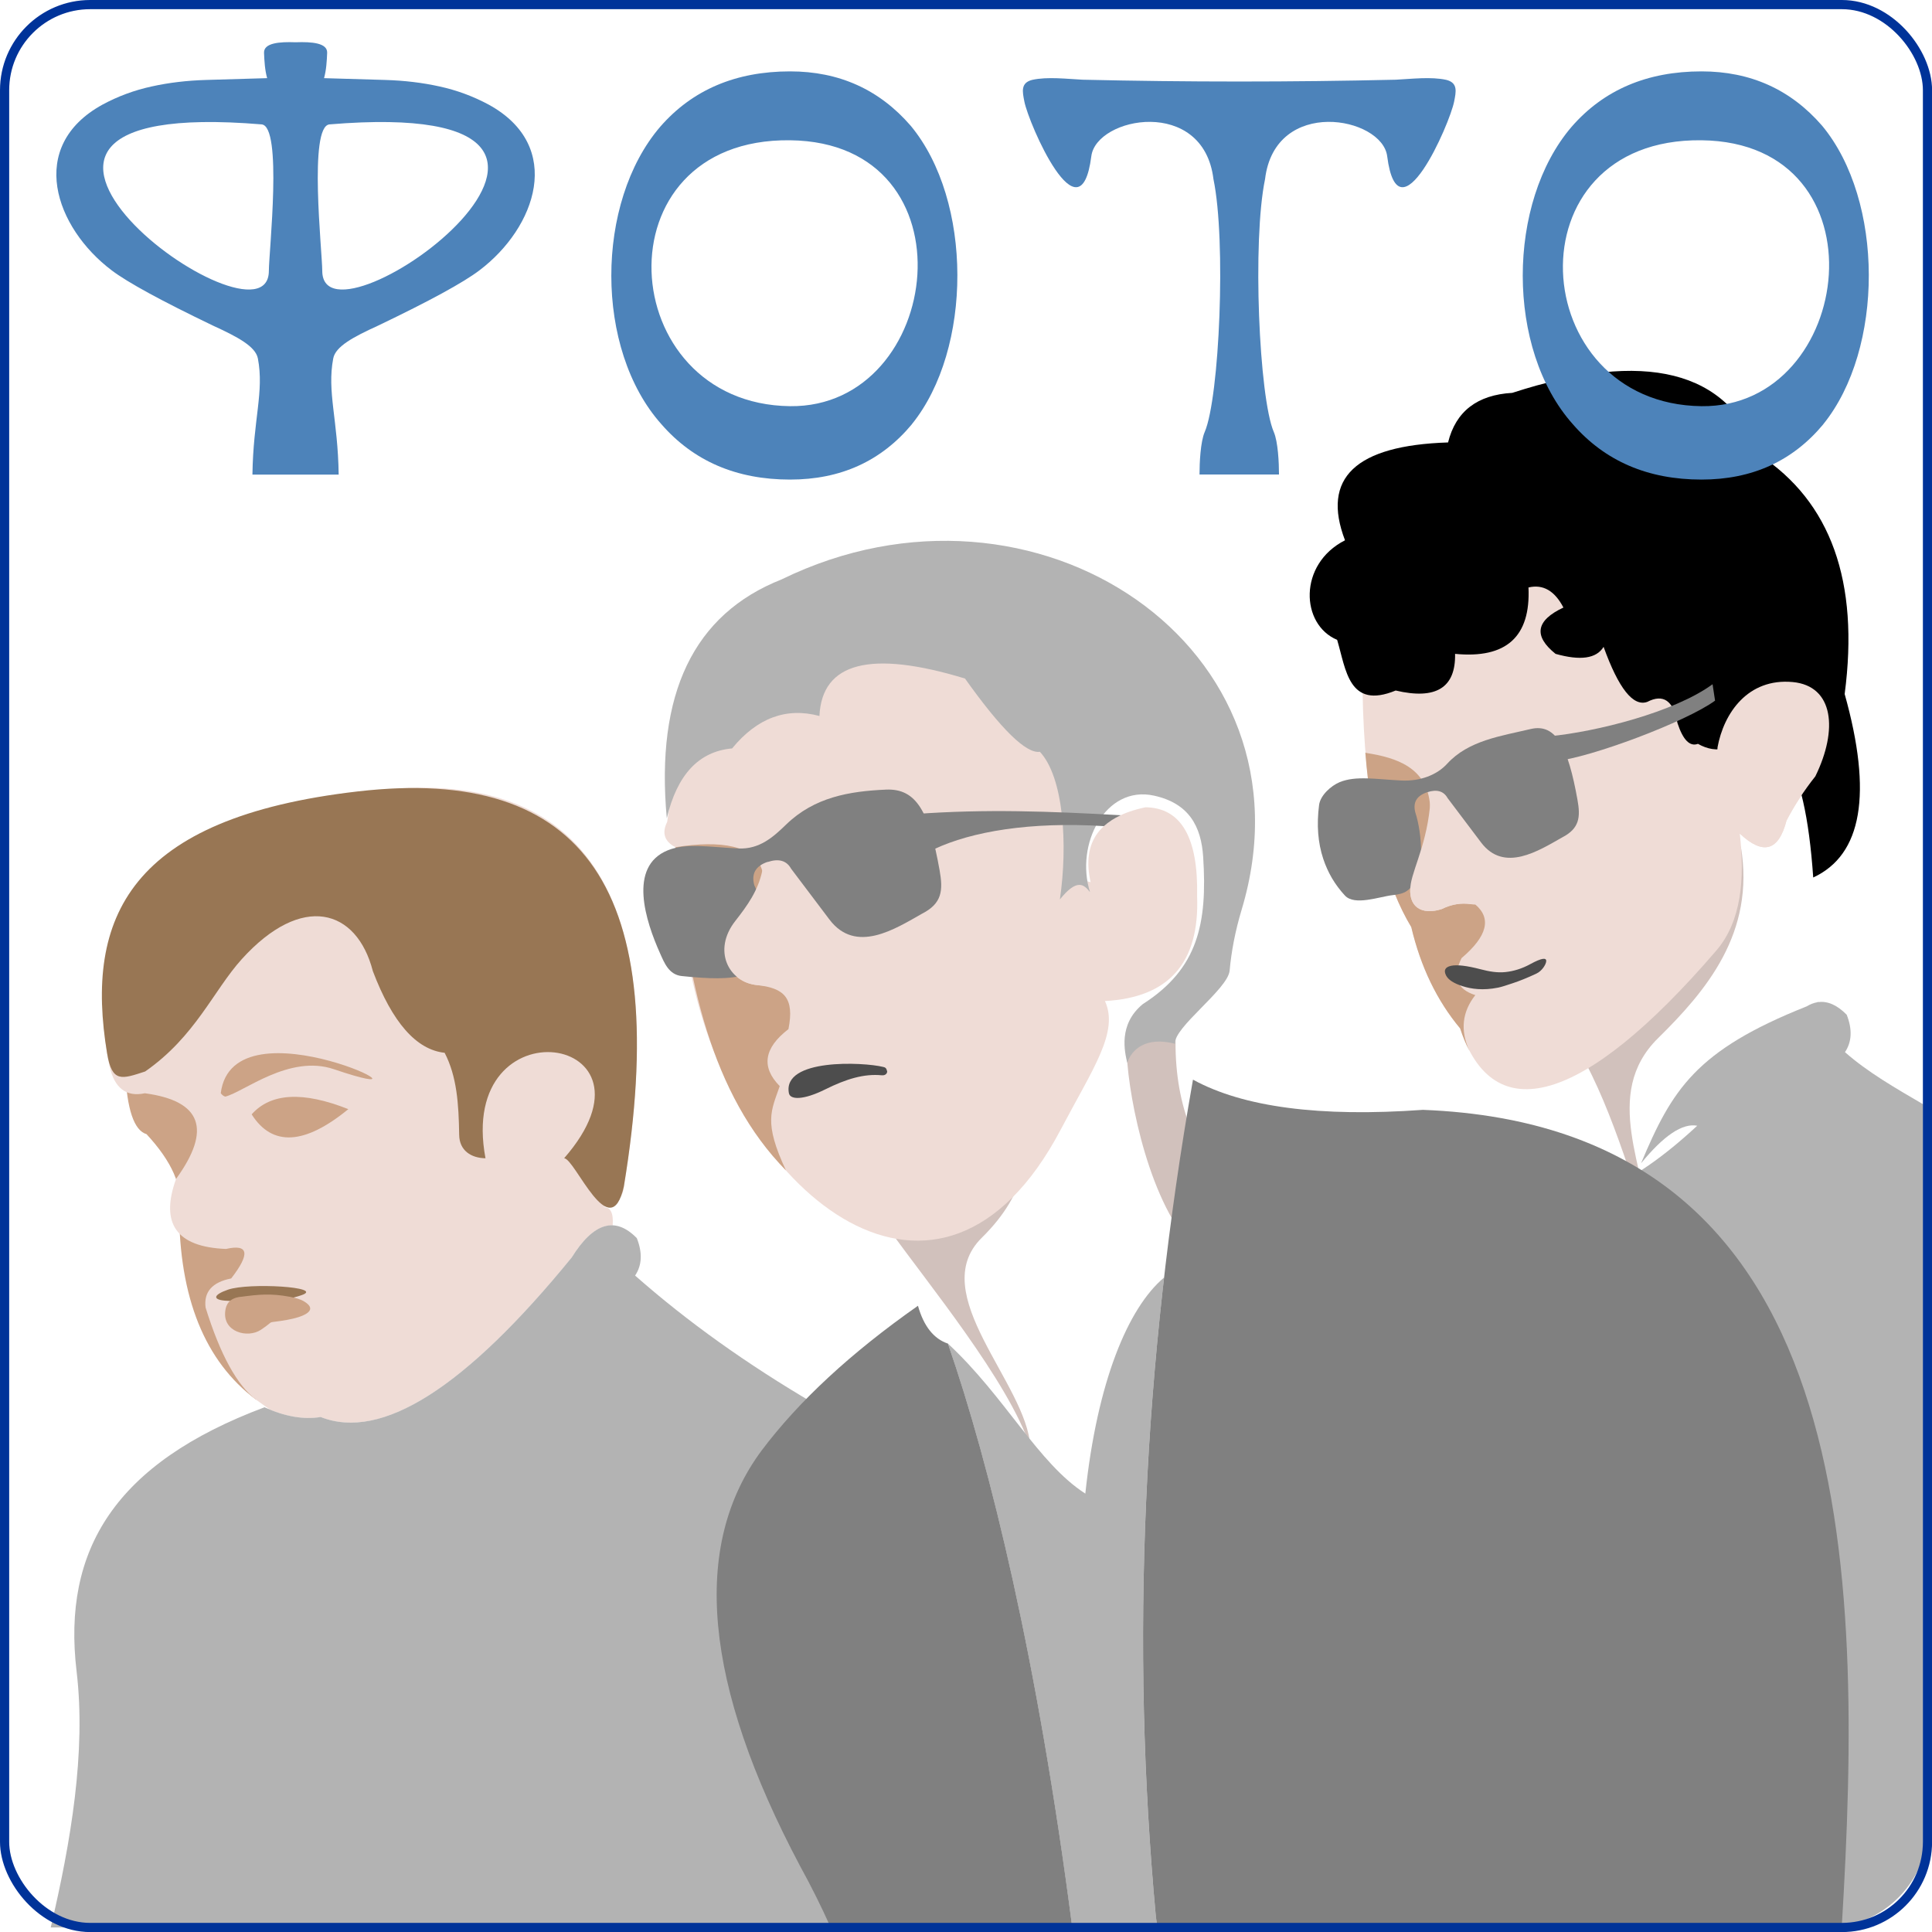 <?xml version="1.0" encoding="UTF-8"?>
<!DOCTYPE svg PUBLIC "-//W3C//DTD SVG 1.1//EN" "http://www.w3.org/Graphics/SVG/1.1/DTD/svg11.dtd">
<!-- Creator: CorelDRAW -->
<svg xmlns="http://www.w3.org/2000/svg" xml:space="preserve" width="105px" height="105px" style="shape-rendering:geometricPrecision; text-rendering:geometricPrecision; image-rendering:optimizeQuality; fill-rule:evenodd; clip-rule:evenodd"
viewBox="0 0 24.82 24.82"
 xmlns:xlink="http://www.w3.org/1999/xlink">
 <defs>
  <style type="text/css">
   <![CDATA[
    .str0 {stroke:#003399;stroke-width:0.118;stroke-linecap:round;stroke-linejoin:round}
    .fil10 {fill:none}
    .fil7 {fill:black}
    .fil6 {fill:#4D4D4D}
    .fil9 {fill:#4D83BA}
    .fil4 {fill:gray}
    .fil3 {fill:#987654}
    .fil5 {fill:#B3B3B3}
    .fil1 {fill:#CCA386}
    .fil0 {fill:#D1C1BC}
    .fil2 {fill:#EFDCD6}
    .fil8 {fill:gray;fill-rule:nonzero}
   ]]>
  </style>
 </defs>
 <g id="Слой_x0020_1">
  <g id="_276636816">
   <path id="_276640608" class="fil0" d="M15.551 14.969l-0.396 0.843c-0.506,-0.741 -0.71,-2.061 -0.679,-2.45 0.144,-0.142 0.534,-0.17 0.678,-0.63 -0.137,0.916 -0.005,1.662 0.397,2.237z"/>
   <path id="_276640176" class="fil0" d="M11.431 15.805c0.486,0.681 1.52,1.932 1.806,2.784 -0.045,-0.817 -1.354,-1.969 -0.624,-2.688 0.614,-0.605 0.541,-1.058 0.823,-1.834l-2.005 1.738z"/>
   <path id="_276638016" class="fil1" d="M5.956 16.86c-0.646,-2.196 -0.969,-3.293 -0.969,-3.293 0,0 -1.126,0.063 -3.379,0.188 0.022,0.496 0.114,0.768 0.274,0.815 0.329,0.355 0.469,0.676 0.419,0.961 0,1.14 0.33,1.957 0.988,2.45 1.777,-0.747 2.666,-1.121 2.666,-1.121z"/>
   <path id="_274755832" class="fil2" d="M7.871 15.742l0 -0c0.012,-0.161 -0.029,-0.239 -0.123,-0.234 0.171,-0.04 0.26,-0.129 0.267,-0.267 0.625,-3.794 -0.515,-5.48 -3.42,-5.059 -2.509,0.505 -3.572,1.674 -3.189,3.509 0.062,0.287 0.214,0.405 0.455,0.354 0.729,0.098 0.862,0.464 0.401,1.1 -0.208,0.576 0.006,0.875 0.641,0.9 0.291,-0.066 0.314,0.06 0.067,0.379 -0.244,0.048 -0.354,0.173 -0.329,0.374 0.188,0.605 0.405,1 0.65,1.185l0.183 0.13c0.233,0.094 0.448,0.125 0.646,0.092 0.782,0.309 1.857,-0.374 3.224,-2.049 0.176,-0.283 0.353,-0.421 0.528,-0.413z"/>
   <path id="_276678160" class="fil3" d="M3.879 16.637c-0.243,0.086 -0.566,0.103 -0.991,0.072 -0.158,-0.014 -0.149,-0.075 0.041,-0.141 0.268,-0.093 1.243,-0.035 0.95,0.069z"/>
   <path id="_279476696" class="fil3" d="M8.015 15.24c0.627,-3.801 -0.503,-5.408 -3.417,-5.073 -2.938,0.338 -3.512,1.621 -3.222,3.366 0.063,0.38 0.189,0.33 0.489,0.232 0.646,-0.45 0.877,-1.04 1.241,-1.443 0.773,-0.854 1.477,-0.648 1.684,0.154 0.251,0.661 0.559,1.01 0.922,1.049 0.157,0.302 0.181,0.653 0.187,1.055 0.003,0.202 0.154,0.297 0.338,0.3 -0.379,-2.027 2.405,-1.598 1.01,0 0.139,0.001 0.592,1.144 0.768,0.361z"/>
   <path id="_279476456" class="fil1" d="M3.233 14.316c0.264,0.416 0.679,0.394 1.242,-0.067 -0.583,-0.231 -0.997,-0.209 -1.242,0.067z"/>
   <path id="_279476408" class="fil1" d="M2.836 14.044c0.017,0.023 0.036,0.038 0.058,0.044 0.239,-0.059 0.823,-0.547 1.396,-0.352 1.632,0.555 -1.296,-0.943 -1.454,0.308z"/>
   <path id="_279476480" class="fil2" d="M14.188 9.124l-2.667 -1.058c-1.746,-0.053 -2.729,0.778 -2.95,2.493 -0.071,0.142 -0.035,0.251 0.107,0.326 0,0 -0.03,0.599 0.224,1.742 0.612,2.752 3.179,4.815 4.724,1.886 0.42,-0.796 0.75,-1.255 0.569,-1.653 0.822,-0.044 1.217,-0.492 1.184,-1.345 0.016,-0.756 -0.205,-1.138 -0.663,-1.144 -0.587,0.123 -0.822,0.444 -0.705,0.962 -0.16,-0.041 -0.24,-0.061 -0.24,-0.061 0.278,-1.432 0.417,-2.148 0.417,-2.148z"/>
   <path id="_279476648" class="fil1" d="M8.678 10.884c0.124,1.695 0.472,3.191 1.419,4.152 -0.291,-0.623 -0.189,-0.764 -0.08,-1.083 -0.241,-0.244 -0.204,-0.489 0.112,-0.732 0.08,-0.403 -0.056,-0.529 -0.406,-0.566 -0.366,-0.039 -0.527,-0.415 -0.278,-0.823 0.178,-0.291 0.458,-0.245 0.347,-0.647 -0.089,-0.323 -0.531,-0.395 -1.115,-0.301z"/>
   <path id="_279476048" class="fil4" d="M9.862 11.074c0.142,-0.047 0.243,-0.019 0.301,0.086 0,0 0.164,0.217 0.492,0.652 0.339,0.45 0.847,0.12 1.192,-0.075 0.256,-0.131 0.27,-0.298 0.224,-0.556 -0.134,-0.752 -0.297,-1.054 -0.689,-1.037 -0.472,0.021 -0.92,0.097 -1.283,0.449 -0.161,0.156 -0.341,0.321 -0.615,0.307 -0.375,-0.018 -0.668,-0.073 -0.906,0.024 -0.513,0.209 -0.283,0.912 -0.098,1.324 0.054,0.121 0.113,0.274 0.278,0.291 0.346,0.036 0.624,0.046 0.809,-0.018 0.407,-0.141 0.274,-0.837 0.123,-1.149 -0.04,-0.147 0.017,-0.247 0.172,-0.3z"/>
   <path id="_279477080" class="fil2" d="M9.793 11.185c-0.053,0.255 -0.189,0.445 -0.347,0.647 -0.295,0.376 -0.088,0.784 0.278,0.823 2.237,0.24 0.136,-1.79 0.069,-1.47z"/>
   <path id="_279477104" class="fil5" d="M15.096 13.409c-0.025,-0.207 0.68,-0.7 0.701,-0.941 0.022,-0.244 0.071,-0.505 0.154,-0.781 1.014,-3.373 -2.652,-5.836 -5.911,-4.243 -1.129,0.446 -1.62,1.468 -1.474,3.068 0.133,-0.561 0.412,-0.859 0.839,-0.897 0.322,-0.392 0.696,-0.531 1.122,-0.417 0.033,-0.69 0.657,-0.85 1.87,-0.481 0.466,0.655 0.787,0.968 0.962,0.941 0.305,0.327 0.361,1.189 0.257,1.897 0.221,-0.275 0.311,-0.192 0.387,-0.094 -0.193,-0.615 0.198,-1.375 0.82,-1.24 0.452,0.098 0.609,0.396 0.634,0.789 0.054,0.846 -0.061,1.433 -0.775,1.889 -0.32,0.263 -0.232,0.616 -0.201,0.754 0.058,-0.17 0.239,-0.341 0.614,-0.244z"/>
   <path id="_279477272" class="fil6" d="M11.396 13.76c-0.008,-0.038 -0.024,-0.048 -0.048,-0.053 -0.257,-0.064 -1.299,-0.112 -1.213,0.337 0.016,0.085 0.182,0.092 0.465,-0.048 0.273,-0.136 0.501,-0.204 0.727,-0.182 0.051,0.005 0.073,-0.028 0.07,-0.053z"/>
   <path id="_279477056" class="fil1" d="M3.087 16.66c-0.144,0.019 -0.183,0.1 -0.193,0.181 -0.036,0.27 0.286,0.356 0.457,0.243 0.21,-0.139 0.029,-0.074 0.333,-0.127 0.219,-0.039 0.419,-0.123 0.218,-0.241 -0.039,-0.023 -0.1,-0.042 -0.181,-0.057 -0.246,-0.045 -0.393,-0.03 -0.634,0.002z"/>
   <path id="_279476816" class="fil4" d="M14.182 10.613c0.06,-0.054 0.132,-0.101 0.216,-0.14 -0.906,-0.05 -1.735,-0.082 -2.644,-0.015 0.108,0.319 0.192,0.469 0.251,0.449 0.478,-0.224 1.226,-0.353 2.177,-0.294z"/>
   <g>
    <path id="_279477608" class="fil0" d="M20.118 13.241c0.486,0.681 0.793,1.75 1.08,2.603 -0.045,-0.817 -0.627,-1.788 0.102,-2.506 0.614,-0.605 1.253,-1.351 1.064,-2.464l-2.246 2.367z"/>
    <path id="_279474296" class="fil2" d="M20.992 6.669c0.486,0.822 0.843,1.8 1.072,2.935 0.081,-0.447 0.402,-0.728 0.965,-0.842 0.489,0.21 0.586,0.614 0.292,1.212 -0.144,0.181 -0.267,0.37 -0.37,0.567 -0.101,0.393 -0.301,0.449 -0.6,0.168 0.064,0.58 0.023,1.125 -0.303,1.504 -1.72,2.001 -2.871,2.286 -3.288,0.999 -0.298,-0.357 -0.507,-0.79 -0.628,-1.302 -0.396,-0.657 -0.606,-1.675 -0.628,-3.053 0.471,-1.731 1.634,-2.46 3.49,-2.188z"/>
    <path id="_279474320" class="fil1" d="M18.874 13.494c-0.043,-0.083 -0.082,-0.177 -0.116,-0.282 -0.298,-0.357 -0.507,-0.79 -0.628,-1.302 -0.314,-0.521 -0.511,-1.268 -0.59,-2.241l0.018 0.005c0.373,0.059 0.778,0.182 0.814,0.674 0.036,0.485 -0.213,0.798 -0.248,1.007 -0.049,0.296 0.14,0.408 0.399,0.323 0.124,-0.061 0.249,-0.082 0.376,-0.062 0.019,0.002 0.037,0.003 0.053,0.003 0.213,0.18 0.155,0.409 -0.176,0.69 -0.119,0.242 -0.06,0.4 0.177,0.475 -0.169,0.215 -0.195,0.452 -0.078,0.711z"/>
    <path id="_279474368" class="fil4" d="M18.334 10.178c0.124,-0.041 0.212,-0.016 0.263,0.075 0,0 0.144,0.19 0.43,0.57 0.296,0.393 0.741,0.105 1.042,-0.065 0.223,-0.115 0.237,-0.261 0.196,-0.486 -0.118,-0.657 -0.269,-0.986 -0.603,-0.906 -0.377,0.09 -0.796,0.145 -1.071,0.446 -0.132,0.145 -0.349,0.227 -0.588,0.215 -0.328,-0.016 -0.585,-0.064 -0.792,0.021 -0.112,0.046 -0.249,0.17 -0.265,0.293 -0.033,0.255 -0.015,0.486 0.053,0.691 0.029,0.088 0.067,0.172 0.113,0.251 0.047,0.079 0.102,0.153 0.166,0.222 0.124,0.135 0.443,0.014 0.611,-0.005 0.074,-0.008 0.138,-0.021 0.186,-0.055 0.255,-0.174 0.19,-0.757 0.108,-1.005 -0.035,-0.129 0.015,-0.216 0.15,-0.262z"/>
    <path id="_279473744" class="fil2" d="M19.05 11.358l-0.668 -1.192c-0.012,0.589 -0.219,0.955 -0.258,1.189 -0.049,0.296 0.14,0.408 0.399,0.323 0.124,-0.061 0.249,-0.082 0.376,-0.062 0.186,0.019 0.237,-0.067 0.151,-0.258z"/>
    <path id="_279473888" class="fil6" d="M19.741 12.506c-0.123,0.058 -0.225,0.098 -0.307,0.125 -0.079,0.026 -0.142,0.048 -0.189,0.057 -0.194,0.039 -0.345,0.017 -0.456,-0.019 -0.112,-0.036 -0.184,-0.081 -0.213,-0.14 -0.031,-0.063 -0.011,-0.104 0.063,-0.121 0.075,-0.017 0.203,-0.003 0.382,0.044 0.11,0.029 0.216,0.047 0.319,0.036 0.105,-0.011 0.213,-0.044 0.317,-0.101 0.154,-0.084 0.209,-0.085 0.207,-0.04 -0.002,0.046 -0.059,0.129 -0.122,0.158z"/>
    <path id="_279474680" class="fil7" d="M22.172 9.612c0.641,-0.447 1.015,0.107 1.122,1.661 0.629,-0.291 0.763,-1.077 0.404,-2.357 0.19,-1.445 -0.177,-2.47 -1.1,-3.075 -0.402,-1.086 -1.458,-1.35 -3.17,-0.794 -0.451,0.026 -0.726,0.238 -0.825,0.637 -1.189,0.038 -1.63,0.457 -1.324,1.257 -0.604,0.307 -0.571,1.083 -0.101,1.279 0.114,0.383 0.148,0.899 0.752,0.651 0.518,0.122 0.772,-0.036 0.763,-0.471 0.658,0.064 0.972,-0.22 0.943,-0.853 0.187,-0.044 0.336,0.042 0.449,0.258 -0.354,0.166 -0.388,0.365 -0.101,0.595 0.319,0.09 0.525,0.061 0.617,-0.09 0.193,0.535 0.38,0.771 0.561,0.707 0.207,-0.107 0.336,-0.016 0.388,0.272 0.071,0.217 0.159,0.306 0.263,0.267 0.124,0.07 0.243,0.088 0.359,0.056z"/>
    <path id="_279474704" class="fil8" d="M19.904 9.459c0.605,-0.058 1.607,-0.31 2.097,-0.669l0.032 0.211c-0.373,0.273 -1.609,0.735 -2.05,0.777l-0.079 -0.32z"/>
    <path id="_279475088" class="fil2" d="M22.064 9.604c0.081,-0.447 0.393,-0.894 0.965,-0.842 0.53,0.049 0.586,0.614 0.292,1.212 -0.144,0.181 -0.267,0.37 -0.37,0.567 -0.101,0.393 -0.301,0.449 -0.6,0.168 -0.222,-0.284 -0.334,-0.642 -0.286,-1.105z"/>
    <path id="_279474608" class="fil5" d="M19.306 24.761l0.357 -9.427c0.563,0.222 1.276,-0.069 2.141,-0.872 -0.189,-0.036 -0.43,0.125 -0.722,0.483 0.399,-0.949 0.704,-1.45 2.127,-2.016 0.045,-0.027 0.091,-0.045 0.136,-0.053l0.016 -0.006 -0.002 0.004c0.122,-0.016 0.243,0.038 0.365,0.162 0.074,0.187 0.067,0.348 -0.022,0.481 0.293,0.258 0.646,0.46 1.005,0.67l0 9.671c-0.17,0.523 -0.663,0.904 -1.241,0.904l-4.161 0z"/>
   </g>
   <path id="_279477032" class="fil5" d="M0.652 24.761c0.259,-1.103 0.455,-2.256 0.332,-3.289 -0.186,-1.562 0.495,-2.674 2.414,-3.393 0.262,0.119 0.502,0.161 0.722,0.125 0.782,0.309 1.857,-0.374 3.224,-2.049 0.28,-0.45 0.559,-0.533 0.837,-0.249 0.074,0.187 0.067,0.348 -0.022,0.481 0.668,0.589 1.437,1.139 2.307,1.648 1.796,0.456 2.824,2.699 3.085,6.727l-12.899 0z"/>
   <path id="_279475064" class="fil5" d="M12.177 17.26c0.737,0.684 1.158,1.538 1.766,1.928 0.152,-1.431 0.546,-2.385 1.012,-2.776 -0.321,2.775 -0.356,5.511 -0.106,8.207l0.019 0.142 -1.094 0c-0.446,-3.444 -1.054,-5.934 -1.597,-7.501z"/>
   <path id="_279475352" class="fil4" d="M23.661 24.747c0.279,-4.597 0.23,-10.271 -5.381,-10.489 -1.324,0.095 -2.308,-0.034 -2.954,-0.388 -0.644,3.651 -0.803,7.234 -0.477,10.75l0.019 0.142 8.598 0c0.066,0 0.131,-0.005 0.194,-0.015zm-9.886 0.015c-0.446,-3.444 -1.054,-5.934 -1.597,-7.501 -0.182,-0.061 -0.311,-0.223 -0.385,-0.486 -0.861,0.604 -1.531,1.224 -2.009,1.86 -0.909,1.224 -0.744,3.002 0.493,5.335 0.146,0.265 0.278,0.53 0.395,0.793l3.103 0z"/>
  </g>
  <g id="_274724320">
   <path id="_277060776" class="fil9" d="M3.797 0.543c-0.209,-0.008 -0.409,0.009 -0.405,0.135 0.004,0.105 0.011,0.223 0.04,0.326l-0.781 0.023c-0.249,0.007 -0.483,0.035 -0.704,0.084 -0.221,0.048 -0.432,0.126 -0.63,0.233 -0.979,0.537 -0.608,1.582 0.119,2.13 0.205,0.155 0.638,0.391 1.302,0.71 0.317,0.145 0.545,0.267 0.575,0.421 0.082,0.429 -0.06,0.781 -0.07,1.492l0.554 0 0 0 0.554 0c-0.01,-0.71 -0.152,-1.062 -0.07,-1.492 0.029,-0.154 0.257,-0.276 0.575,-0.421 0.664,-0.318 1.098,-0.555 1.302,-0.71 0.727,-0.548 1.098,-1.594 0.12,-2.13 -0.199,-0.107 -0.41,-0.185 -0.63,-0.233 -0.221,-0.049 -0.455,-0.077 -0.704,-0.084l-0.781 -0.023c0.029,-0.103 0.036,-0.221 0.04,-0.326 0.004,-0.126 -0.196,-0.143 -0.405,-0.135zm0.436 1.055c4.631,-0.385 -0.089,3.038 -0.093,1.882 -0.001,-0.253 -0.178,-1.859 0.093,-1.882zm-0.872 0c-4.631,-0.385 0.089,3.038 0.093,1.882 0.001,-0.253 0.178,-1.859 -0.093,-1.882z"/>
   <path id="_276679168" class="fil9" d="M13.16 1.305c-0.025,-0.127 -0.051,-0.241 0.101,-0.279 0.193,-0.043 0.448,-0.012 0.647,-0.002 1.342,0.031 2.683,0.031 4.025,0 0.199,-0.01 0.454,-0.041 0.647,0.002 0.152,0.038 0.126,0.152 0.101,0.279 -0.056,0.286 -0.718,1.809 -0.86,0.702 -0.065,-0.509 -1.441,-0.766 -1.569,0.294 -0.165,0.793 -0.077,2.807 0.112,3.248 0.055,0.126 0.067,0.399 0.067,0.547 -0.34,0 -0.68,0 -1.021,0 0,-0.148 0.012,-0.421 0.067,-0.547 0.189,-0.441 0.277,-2.455 0.112,-3.248 -0.129,-1.06 -1.504,-0.803 -1.569,-0.294 -0.142,1.107 -0.804,-0.416 -0.86,-0.702z"/>
   <path id="_274449920" class="fil9" d="M11.715 5.45c-0.394,0.474 -0.915,0.711 -1.565,0.711 -0.689,0 -1.24,-0.237 -1.653,-0.711 -0.861,-0.964 -0.85,-2.849 -0.015,-3.822 0.413,-0.474 0.97,-0.711 1.668,-0.711 0.63,0 1.147,0.233 1.55,0.699 0.797,0.96 0.796,2.868 0.015,3.833zm-1.565 -3.648c-2.482,-0.03 -2.264,3.389 0,3.416 1.97,0.023 2.391,-3.388 0,-3.416z"/>
   <path id="_276695472" class="fil9" d="M23.424 5.45c-0.394,0.474 -0.915,0.711 -1.565,0.711 -0.689,0 -1.24,-0.237 -1.653,-0.711 -0.861,-0.964 -0.85,-2.849 -0.015,-3.822 0.413,-0.474 0.97,-0.711 1.668,-0.711 0.63,0 1.147,0.233 1.55,0.699 0.797,0.96 0.796,2.868 0.015,3.833zm-1.565 -3.648c-2.482,-0.03 -2.264,3.389 0,3.416 1.97,0.023 2.391,-3.388 0,-3.416z"/>
  </g>
  <rect class="fil10 str0" x="0.059" y="0.059" width="24.703" height="24.703" rx="1.1" ry="1.1"/>
 </g>
</svg>
